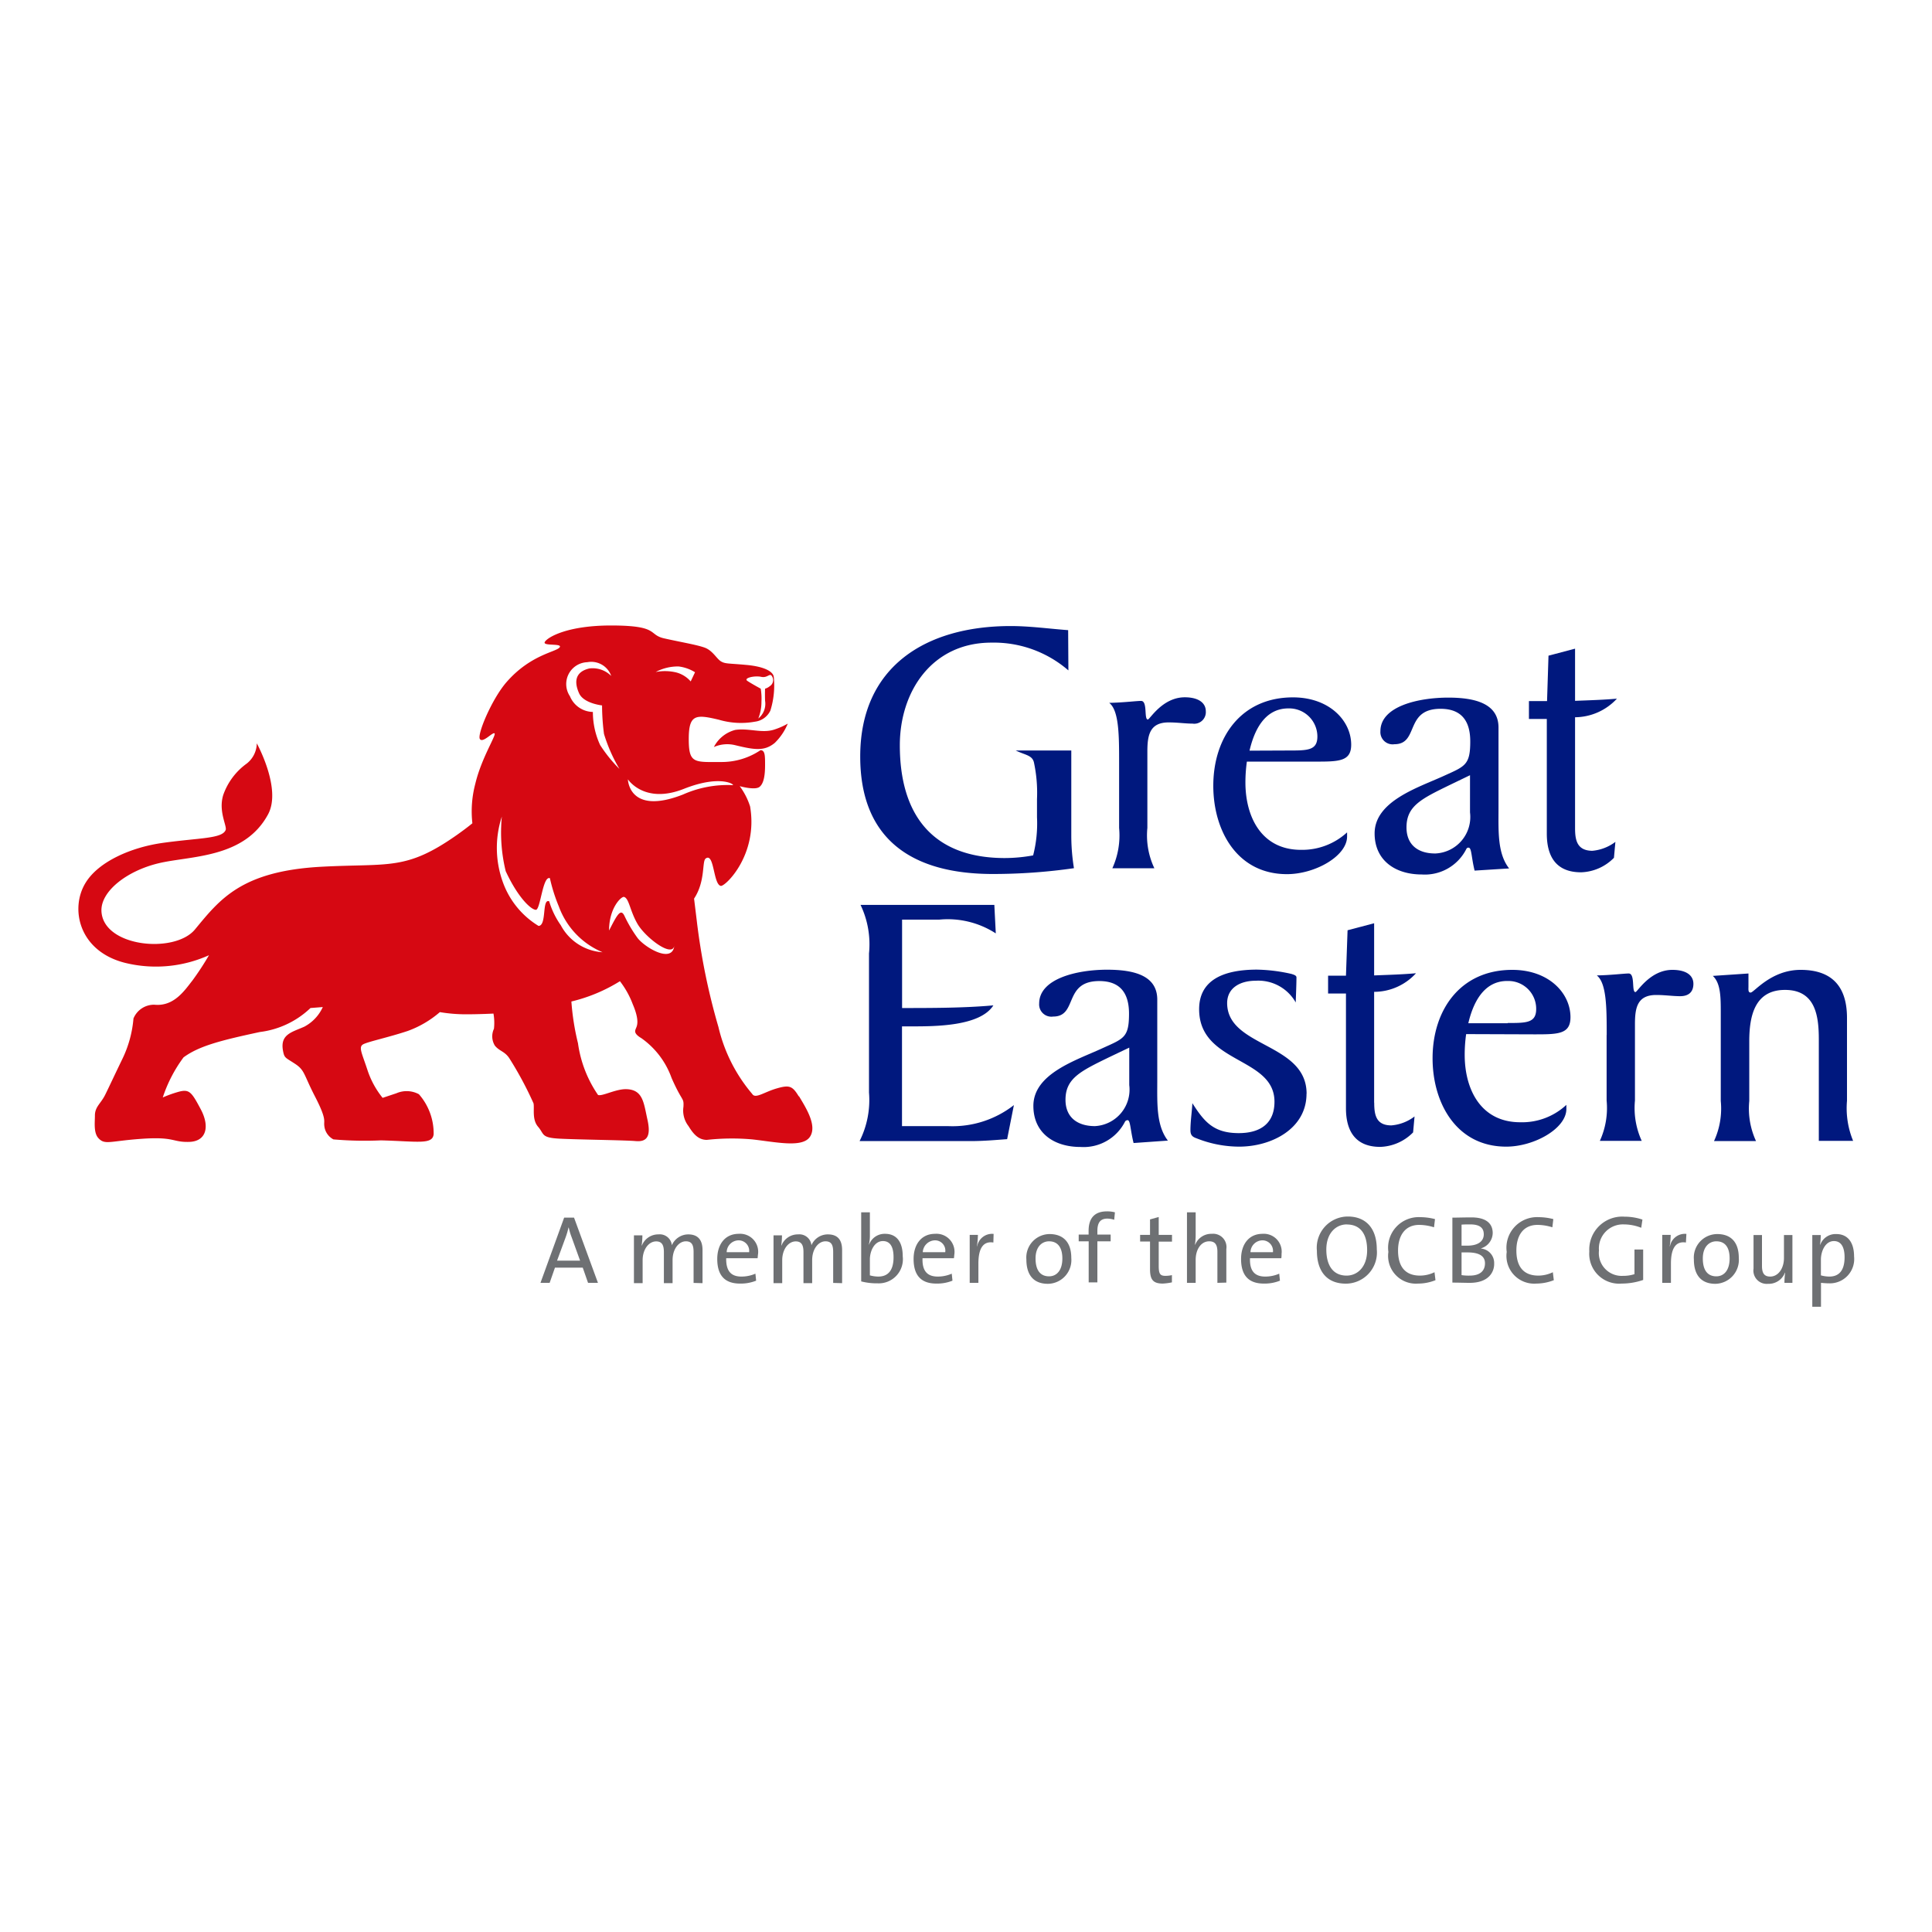 <svg xmlns="http://www.w3.org/2000/svg" xmlns:xlink="http://www.w3.org/1999/xlink" width="120" height="120" viewBox="0 0 120 120"><defs><clipPath id="a"><rect width="120" height="120" transform="translate(571 4168)" fill="#fff" stroke="#707070" stroke-width="1"/></clipPath></defs><g transform="translate(-571 -4168)" clip-path="url(#a)"><g transform="translate(564.1 4186.6)"><path d="M42.405,58.245a3.964,3.964,0,0,1-.18-.6H42.21a4.758,4.758,0,0,1-.18.615L41.5,59.7H42.93l-.525-1.455m1.02,2.835-.33-.945H41.37l-.33.945h-.57l1.47-4.05h.615l1.485,4.05Z" fill="#6e7073"/><path d="M49.98,61.08V59.175c0-.42-.09-.675-.48-.675-.42,0-.825.45-.825,1.17V61.1h-.54v-1.92c0-.375-.075-.675-.48-.675-.45,0-.84.48-.84,1.17V61.1h-.54v-2.97H46.8a4.45,4.45,0,0,1-.045.63h.015a1.089,1.089,0,0,1,1.035-.69.752.752,0,0,1,.825.675,1.116,1.116,0,0,1,1.02-.675c.555,0,.885.3.885.975V61.1l-.555-.015" fill="#6e7073"/><path d="M52.755,58.44a.753.753,0,0,0-.72.735H53.43a.656.656,0,0,0-.675-.735m1.2,1.11h-1.95c-.015.795.3,1.14.945,1.14a2.152,2.152,0,0,0,.87-.18l.045.435a2.541,2.541,0,0,1-1.005.18c-.915,0-1.41-.48-1.41-1.53,0-.9.48-1.56,1.335-1.56a1.121,1.121,0,0,1,1.2,1.245c-.015.09-.015.165-.03.27" fill="#6e7073"/><path d="M58.65,61.08V59.175c0-.42-.09-.675-.48-.675-.42,0-.825.45-.825,1.17V61.1h-.54v-1.92c0-.375-.075-.675-.48-.675-.45,0-.84.48-.84,1.17V61.1h-.54v-2.97h.525a4.45,4.45,0,0,1-.045.63h.015a1.089,1.089,0,0,1,1.035-.69.752.752,0,0,1,.825.675,1.1,1.1,0,0,1,1.02-.675c.57,0,.885.3.885.975V61.1l-.555-.015" fill="#6e7073"/><path d="M61.74,58.485c-.54,0-.81.63-.81,1.14v.99a2.017,2.017,0,0,0,.525.075c.57,0,.945-.345.945-1.2,0-.645-.21-1.005-.66-1.005m-.33,2.625a3.875,3.875,0,0,1-1.02-.12V56.7h.54v1.44a2.33,2.33,0,0,1-.06.555h.015a1.025,1.025,0,0,1,.99-.66c.705,0,1.095.495,1.095,1.395a1.5,1.5,0,0,1-1.56,1.68" fill="#6e7073"/><path d="M64.95,58.44a.777.777,0,0,0-.735.735H65.61a.638.638,0,0,0-.66-.735m1.2,1.11H64.2c-.03.795.3,1.14.945,1.14a2.152,2.152,0,0,0,.87-.18l.045.435a2.541,2.541,0,0,1-1.005.18c-.915,0-1.41-.48-1.41-1.53,0-.9.48-1.56,1.335-1.56a1.121,1.121,0,0,1,1.2,1.245c-.015.105-.015.18-.03.27" fill="#6e7073"/><path d="M68.6,58.575c-.63-.1-.93.36-.93,1.305v1.2h-.54V58.1h.51a5.36,5.36,0,0,1-.06.705h.015a.94.94,0,0,1,1.02-.765l-.015.54" fill="#6e7073"/><path d="M72.06,58.5c-.435,0-.84.33-.84,1.065s.3,1.11.84,1.11c.45,0,.825-.345.825-1.11,0-.675-.285-1.065-.825-1.065m-.075,2.64c-.81,0-1.335-.465-1.335-1.515a1.456,1.456,0,0,1,1.44-1.575c.765,0,1.35.42,1.35,1.485a1.477,1.477,0,0,1-1.455,1.605" fill="#6e7073"/><path d="M76.11,57.165a1.394,1.394,0,0,0-.435-.075c-.42,0-.615.24-.615.765v.225h.825v.42H75.06v2.55h-.54V58.5H73.9v-.42h.615v-.225c0-.825.4-1.215,1.14-1.215a1.863,1.863,0,0,1,.495.06l-.045.465" fill="#6e7073"/><path d="M79.125,61.125c-.615,0-.795-.255-.795-.9v-1.71h-.615V58.1h.615v-.96l.54-.15V58.1h.825v.42H78.87V60.03c0,.495.09.615.42.615a1.862,1.862,0,0,0,.4-.045v.45a3.482,3.482,0,0,1-.57.075" fill="#6e7073"/><path d="M82.515,61.08V59.16c0-.42-.12-.66-.51-.66-.5,0-.84.495-.84,1.155V61.08h-.54V56.7h.54v1.41a4.04,4.04,0,0,1-.045.6h.015a1.076,1.076,0,0,1,1.035-.675.826.826,0,0,1,.9.945v2.085l-.555.015" fill="#6e7073"/><path d="M85.29,58.44a.753.753,0,0,0-.72.735h1.395a.656.656,0,0,0-.675-.735m1.2,1.11H84.54c-.03.795.3,1.14.945,1.14a2.152,2.152,0,0,0,.87-.18l.045.435a2.541,2.541,0,0,1-1.005.18c-.915,0-1.41-.48-1.41-1.53,0-.9.48-1.56,1.335-1.56A1.11,1.11,0,0,1,86.5,59.28a1.721,1.721,0,0,1-.015.27" fill="#6e7073"/><path d="M90.555,57.45c-.675,0-1.275.54-1.275,1.56,0,.96.4,1.62,1.26,1.62.66,0,1.275-.525,1.275-1.575s-.45-1.6-1.26-1.6m-.06,3.675c-1.215,0-1.8-.81-1.8-2.04a1.937,1.937,0,0,1,1.92-2.13c1.1,0,1.8.705,1.8,2.04a1.937,1.937,0,0,1-1.92,2.13" fill="#6e7073"/><path d="M94.98,61.125a1.723,1.723,0,0,1-1.845-1.965A1.9,1.9,0,0,1,95.115,57a3.734,3.734,0,0,1,.915.12l-.06.51a3.158,3.158,0,0,0-.915-.15c-.915,0-1.32.705-1.32,1.59,0,.99.435,1.56,1.365,1.56a2.085,2.085,0,0,0,.9-.21l.06.495a2.885,2.885,0,0,1-1.08.21" fill="#6e7073"/><path d="M98.055,59.19H97.68V60.6a2.91,2.91,0,0,0,.51.03c.66,0,.945-.315.945-.765,0-.51-.465-.675-1.08-.675m.165-1.74c-.18,0-.39,0-.54.015V58.77h.36c.66,0,1.02-.27,1.02-.705,0-.36-.2-.615-.84-.615m-.075,3.63c-.24,0-.63-.015-1.035-.015V57.03c.3,0,.705-.015,1.185-.015.885,0,1.32.36,1.32.975a1.013,1.013,0,0,1-.72.945v.015a.9.9,0,0,1,.81.93c.015.465-.285,1.215-1.56,1.2" fill="#6e7073"/><path d="M102.33,61.125a1.723,1.723,0,0,1-1.845-1.965,1.9,1.9,0,0,1,1.98-2.16,3.734,3.734,0,0,1,.915.12l-.06.51a3.158,3.158,0,0,0-.915-.15c-.93,0-1.32.705-1.32,1.59,0,.99.435,1.56,1.365,1.56a2.085,2.085,0,0,0,.9-.21l.06.495a3.006,3.006,0,0,1-1.08.21" fill="#6e7073"/><path d="M108.84,57.66a2.945,2.945,0,0,0-1.08-.21,1.492,1.492,0,0,0-1.545,1.62,1.417,1.417,0,0,0,1.5,1.575,2.231,2.231,0,0,0,.705-.105V59.01h.54V60.9a4.09,4.09,0,0,1-1.335.225,1.856,1.856,0,0,1-2.01-1.995,2.047,2.047,0,0,1,2.19-2.16,3.51,3.51,0,0,1,1.11.18l-.075.51" fill="#6e7073"/><path d="M111.615,58.575c-.63-.1-.93.36-.93,1.305v1.2h-.54V58.1h.525a5.36,5.36,0,0,1-.06.705h.015a.94.94,0,0,1,1.02-.765l-.03.54" fill="#6e7073"/><path d="M113.505,58.5c-.435,0-.84.33-.84,1.065s.3,1.11.84,1.11c.45,0,.825-.345.825-1.11,0-.675-.27-1.065-.825-1.065m-.06,2.64c-.81,0-1.335-.465-1.335-1.515a1.459,1.459,0,0,1,1.455-1.575c.765,0,1.335.42,1.335,1.485a1.486,1.486,0,0,1-1.455,1.605" fill="#6e7073"/><path d="M117.735,61.08a4.45,4.45,0,0,1,.045-.63h-.015a1.074,1.074,0,0,1-1.05.69.826.826,0,0,1-.9-.945V58.11h.525v1.92c0,.42.12.66.51.66.495,0,.855-.495.855-1.155V58.11h.525v2.97h-.5" fill="#6e7073"/><path d="M120.81,58.485c-.54,0-.81.63-.81,1.155v.975a2.017,2.017,0,0,0,.525.075c.57,0,.945-.345.945-1.2,0-.645-.225-1.005-.66-1.005M120.5,61.11c-.165,0-.33-.015-.495-.03v1.485h-.54V58.11h.525a4.039,4.039,0,0,1-.045.6h.015a1.011,1.011,0,0,1,1-.66c.69,0,1.1.495,1.1,1.395a1.51,1.51,0,0,1-1.56,1.665" fill="#6e7073"/><path d="M98.49,35.475c-.21-.855-.18-1.425-.375-1.425a.131.131,0,0,0-.135.075,2.882,2.882,0,0,1-2.775,1.59c-1.635,0-2.925-.87-2.925-2.55,0-1.995,2.67-2.835,4.26-3.555,1.35-.615,1.68-.675,1.68-2.16,0-1.155-.45-2.025-1.845-2.025-2.25,0-1.32,2.2-2.865,2.2a.76.76,0,0,1-.87-.81c0-1.56,2.385-2.085,4.215-2.085,1.68,0,3.12.375,3.12,1.86V31.65c0,1.35-.075,2.76.66,3.69l-2.145.135M96.075,34.41a2.268,2.268,0,0,0,2.13-2.55V29.55l-1.275.615c-1.755.855-2.67,1.3-2.67,2.625,0,1.11.75,1.635,1.815,1.62" fill="#00187e"/><path d="M104.73,32.835V25.95a3.581,3.581,0,0,0,2.6-1.155c-.84.075-1.71.1-2.6.135V21.69l-1.65.435-.09,2.82h-1.125v1.11h1.11V33.18c0,1.41.57,2.4,2.13,2.4a2.989,2.989,0,0,0,2.04-.9l.09-.99a2.773,2.773,0,0,1-1.44.555c-.945-.015-1.065-.66-1.065-1.41" fill="#00187e"/><path d="M92.25,49.89V43.005a3.525,3.525,0,0,0,2.6-1.155c-.84.075-1.71.1-2.6.135v-3.24l-1.65.435L90.5,42h-1.11v1.11H90.5v7.125c0,1.395.57,2.4,2.13,2.4a2.989,2.989,0,0,0,2.04-.9l.09-.99a2.724,2.724,0,0,1-1.44.555c-.945,0-1.065-.645-1.065-1.41" fill="#00187e"/><path d="M73.26,23.04a7.066,7.066,0,0,0-4.785-1.725c-3.675,0-5.685,3.015-5.685,6.375,0,4.245,1.965,7.005,6.525,7.005a9.927,9.927,0,0,0,1.755-.165,7.966,7.966,0,0,0,.24-2.37V31.035a8.963,8.963,0,0,0-.195-2.3c-.12-.435-.54-.435-1.125-.72h3.45v5.31a12.635,12.635,0,0,0,.165,2,35.438,35.438,0,0,1-5.04.36c-4.995,0-8.235-2.13-8.235-7.3,0-5.565,4.05-8.1,9.345-8.1,1.185,0,2.37.165,3.57.255l.015,2.505" fill="#00187e"/><path d="M76.41,28.755c0-1.635,0-3.225-.615-3.7.87-.015,1.695-.12,1.98-.12.42,0,.165,1.155.42,1.155.12,0,.9-1.38,2.295-1.38.825,0,1.305.33,1.305.87a.72.72,0,0,1-.825.765c-.45,0-.915-.075-1.485-.075-1.185,0-1.32.81-1.32,1.815v4.74a4.772,4.772,0,0,0,.435,2.505H75.99a4.922,4.922,0,0,0,.42-2.505V28.755" fill="#00187e"/><path d="M84.345,28.71a9.323,9.323,0,0,0-.09,1.29c0,2.13.99,4.185,3.45,4.185A4.119,4.119,0,0,0,90.57,33.1v.255c0,1.215-1.98,2.34-3.735,2.34-3.105,0-4.575-2.715-4.575-5.49,0-2.985,1.71-5.49,4.95-5.49,2.265,0,3.615,1.455,3.615,2.94,0,1.05-.78,1.05-2.25,1.05h-4.23m2.61-.69c1.155,0,1.77,0,1.77-.87A1.751,1.751,0,0,0,87,25.4h-.075c-1.5,0-2.13,1.4-2.415,2.625Z" fill="#00187e"/><path d="M62.94,51.345h2.835a6.2,6.2,0,0,0,4.1-1.305l-.42,2.115c-.645.045-1.425.12-2.265.12h-6.9a5.674,5.674,0,0,0,.585-3.015V40.62a5.662,5.662,0,0,0-.525-3.015h8.31l.09,1.77a5.494,5.494,0,0,0-3.51-.855h-2.31v5.49c1.815,0,3.855,0,5.67-.165C67.77,45.15,64.98,45.15,63.51,45.15h-.585v6.2" fill="#00187e"/><path d="M77.31,52.4c-.21-.84-.195-1.425-.375-1.425a.208.208,0,0,0-.15.075,2.882,2.882,0,0,1-2.775,1.59c-1.665,0-2.925-.885-2.925-2.55,0-2.01,2.67-2.835,4.26-3.57,1.35-.615,1.68-.66,1.68-2.16,0-1.155-.45-2.025-1.845-2.025-2.25,0-1.32,2.205-2.865,2.205a.76.76,0,0,1-.87-.81c0-1.56,2.385-2.1,4.215-2.1,1.68,0,3.12.36,3.12,1.86V48.54c0,1.35-.075,2.76.66,3.705l-2.13.15m-2.4-1.05a2.268,2.268,0,0,0,2.13-2.55V46.47l-1.29.615c-1.755.855-2.67,1.305-2.67,2.625,0,1.1.75,1.635,1.83,1.635" fill="#00187e"/><path d="M88.05,49.335c0,2.175-2.175,3.285-4.185,3.285a7.17,7.17,0,0,1-2.625-.51c-.255-.09-.4-.18-.4-.51,0-.555.09-1.11.12-1.68.735,1.155,1.32,1.86,2.88,1.86,1.395,0,2.22-.645,2.22-1.95,0-2.805-4.68-2.34-4.68-5.745,0-1.725,1.365-2.46,3.6-2.46a10.367,10.367,0,0,1,2.145.27c.075.03.3.075.3.21,0,.42-.03,1.08-.045,1.56a2.668,2.668,0,0,0-2.49-1.35c-.93,0-1.77.42-1.77,1.395.015,2.76,4.935,2.445,4.935,5.625" fill="#00187e"/><path d="M97.965,45.63a9.163,9.163,0,0,0-.09,1.29c0,2.13.99,4.185,3.45,4.185a4.026,4.026,0,0,0,2.865-1.08v.255c0,1.215-2,2.34-3.735,2.34-3.1,0-4.575-2.715-4.575-5.49,0-2.985,1.71-5.49,4.95-5.49,2.28,0,3.615,1.455,3.615,2.94,0,1.065-.78,1.065-2.25,1.065l-4.23-.015m2.58-.69c1.155,0,1.77,0,1.77-.87a1.728,1.728,0,0,0-1.725-1.74h-.075c-1.485,0-2.13,1.4-2.415,2.625h2.445Z" fill="#00187e"/><path d="M106.695,45.69c0-1.635,0-3.225-.615-3.705.87-.015,1.695-.12,1.98-.12.42,0,.165,1.155.42,1.155.12,0,.9-1.38,2.295-1.38.825,0,1.305.315,1.305.87,0,.435-.225.765-.825.765-.45,0-.93-.075-1.485-.075-1.185,0-1.32.81-1.32,1.815v4.74a4.894,4.894,0,0,0,.42,2.505h-2.6a4.894,4.894,0,0,0,.42-2.505V45.69" fill="#00187e"/><path d="M115.5,41.865v.81c0,.18-.03.375.135.375.21,0,1.26-1.41,3.105-1.41,1.77,0,2.88.855,2.88,2.985V49.77A5.321,5.321,0,0,0,122,52.26h-2.13v-6.3c0-1.47-.21-3.075-2.1-3.075s-2.22,1.635-2.22,3.195v3.705a4.81,4.81,0,0,0,.42,2.49h-2.61a4.81,4.81,0,0,0,.42-2.49V44.31c0-.945,0-1.845-.495-2.295l2.22-.15" fill="#00187e"/><path d="M45.9,29.805s.045,2.265,3.42.945a6.811,6.811,0,0,1,3.06-.585c.27.06-.585-.72-2.985.225-2.475.99-3.495-.585-3.495-.585m8.1-3.78a1.167,1.167,0,0,0,.42-1.1c-.015-.45,0-.75,0-.75a.747.747,0,0,0,.285-.15.443.443,0,0,0,.165-.585c-.15-.3-.27.09-.69,0s-1.125.075-.855.255.825.48.825.48a3.673,3.673,0,0,1,.045.81A2.755,2.755,0,0,1,54,26.025m-4.2-2.3.27-.57a2.522,2.522,0,0,0-1.02-.36,2.931,2.931,0,0,0-1.425.345,3.01,3.01,0,0,1,1.29.03,1.785,1.785,0,0,1,.885.555M46.5,39.66c.45.585,2.145,1.605,2.28.495-.15.735-1.8-.54-2.28-1.365s-.525-1.59-.84-1.68c-.165-.045-.93.675-.93,2.085.495-.96.72-1.41.96-.9a8.386,8.386,0,0,0,.81,1.365m-4.77-.795a3.166,3.166,0,0,0,2.595,1.68A4.9,4.9,0,0,1,41.61,37.7a10.366,10.366,0,0,1-.555-1.755c-.45-.165-.585,1.965-.87,1.965s-1.095-.72-1.875-2.4a10.159,10.159,0,0,1-.24-3.39,6.257,6.257,0,0,0,.135,4.26A5.253,5.253,0,0,0,40.35,38.91c.525-.015.195-1.71.66-1.53a5.083,5.083,0,0,0,.72,1.485M43.5,22.92a1.632,1.632,0,0,1,1.365.465,1.315,1.315,0,0,0-1.485-.855,1.358,1.358,0,0,0-1.08,2.115,1.572,1.572,0,0,0,1.425.975,4.885,4.885,0,0,0,.45,2.055,8.816,8.816,0,0,0,1.2,1.485,9.892,9.892,0,0,1-.96-2.175,13.847,13.847,0,0,1-.12-1.77s-1.14-.12-1.425-.75-.315-1.32.63-1.545M56.535,49.5c.39.66,1.14,1.8.675,2.505s-2.1.33-3.585.165a14.23,14.23,0,0,0-2.82.03c-.54,0-.855-.39-1.14-.855a1.576,1.576,0,0,1-.315-1.2c.03-.6-.06-.255-.735-1.785a5.13,5.13,0,0,0-1.875-2.475c-.48-.285-.405-.45-.345-.6s.255-.465-.195-1.515a5.482,5.482,0,0,0-.795-1.425,10.176,10.176,0,0,1-3.015,1.26A15.448,15.448,0,0,0,42.8,46.2a7.476,7.476,0,0,0,1.245,3.21c.255.1,1.095-.375,1.755-.36,1.05.03,1.08.855,1.32,1.92.225,1.035-.06,1.365-.735,1.305s-3.555-.09-4.725-.15-.945-.285-1.335-.735-.225-1.11-.285-1.455a21.939,21.939,0,0,0-1.515-2.82c-.285-.42-.6-.42-.885-.765a1.1,1.1,0,0,1-.06-1.05,3.31,3.31,0,0,0-.03-.945s-.855.045-1.71.045a9.838,9.838,0,0,1-1.62-.135,6.355,6.355,0,0,1-1.995,1.17c-1.17.39-2.445.66-2.76.825s-.09.54.255,1.59a5.45,5.45,0,0,0,.945,1.74l.855-.285a1.6,1.6,0,0,1,1.4.06,3.686,3.686,0,0,1,.915,2.475c-.06.675-.99.45-3.27.39a22.481,22.481,0,0,1-2.955-.06,1.075,1.075,0,0,1-.57-.885c-.03-.285.15-.375-.57-1.77s-.63-1.635-1.245-2.04-.66-.345-.75-.825c-.18-1.02.57-1.14,1.335-1.485a2.6,2.6,0,0,0,1.14-1.215l-.765.06A5.533,5.533,0,0,1,23.04,45.5c-2.37.51-3.765.855-4.74,1.575a8.763,8.763,0,0,0-1.29,2.49,7.323,7.323,0,0,1,.96-.345c.69-.195.825,0,1.4,1.08s.345,1.995-.72,2.025c-1.05.03-.885-.33-2.9-.195s-2.325.405-2.73-.03c-.315-.33-.225-.975-.225-1.41,0-.555.375-.75.645-1.305.165-.33.7-1.47,1.05-2.19a7.106,7.106,0,0,0,.7-2.535,1.379,1.379,0,0,1,1.3-.855c1.215.12,1.875-.885,2.37-1.515a17.39,17.39,0,0,0,1.02-1.56,8.026,8.026,0,0,1-5.19.48c-2.91-.72-3.465-3.405-2.46-5,.81-1.305,2.835-2.19,4.8-2.46,2.28-.315,3.66-.255,3.885-.795.1-.24-.465-1.155-.15-2.175a4.054,4.054,0,0,1,1.455-1.95,1.629,1.629,0,0,0,.63-1.26s1.56,2.82.7,4.41c-1.485,2.76-4.86,2.565-6.825,3.045S13.185,36.75,13.2,37.95c.045,2.265,4.53,2.715,5.805,1.185,1.53-1.845,2.85-3.63,7.86-3.9,4.215-.225,5.235.255,8.4-1.965.36-.255.69-.5.975-.735a6.667,6.667,0,0,1,.18-2.445c.375-1.59,1.305-3.015,1.2-3.135s-.735.63-.915.345.75-2.49,1.65-3.525c1.485-1.71,3.075-1.875,3.3-2.16s-1.08-.06-.915-.345,1.38-1.02,4.11-1.02c3.03,0,2.28.57,3.3.8s1.995.39,2.505.57.75.69,1.02.855.45.12,1.59.225,1.65.42,1.695.735a5.235,5.235,0,0,1-.21,2.1,1.222,1.222,0,0,1-.96.69,4.84,4.84,0,0,1-2.235-.12c-1.44-.345-1.875-.345-1.875,1.2s.345,1.425,2.055,1.425a4.307,4.307,0,0,0,2.4-.735c.285,0,.285.345.285.915s-.06,1.14-.345,1.365-1.23-.045-1.23-.045a4.324,4.324,0,0,1,.645,1.26c.51,3-1.53,4.965-1.815,4.935-.48-.075-.405-2.1-.945-1.7-.24.18,0,1.4-.72,2.49l.165,1.35a40.586,40.586,0,0,0,1.35,6.63,9.9,9.9,0,0,0,2.1,4.155c.195.315.735-.12,1.515-.345s.975-.165,1.365.48" fill="#d60812"/><path d="M51.24,27.8a2.078,2.078,0,0,1,1.335-1.065c.855-.12,1.65.225,2.4-.015a4.35,4.35,0,0,0,.855-.375,3.564,3.564,0,0,1-.81,1.2c-.645.525-1.245.435-2.475.135a2.061,2.061,0,0,0-1.305.12" fill="#d60812"/><rect width="120" height="48" transform="translate(6.9 17.4)" fill="none"/></g></g></svg>